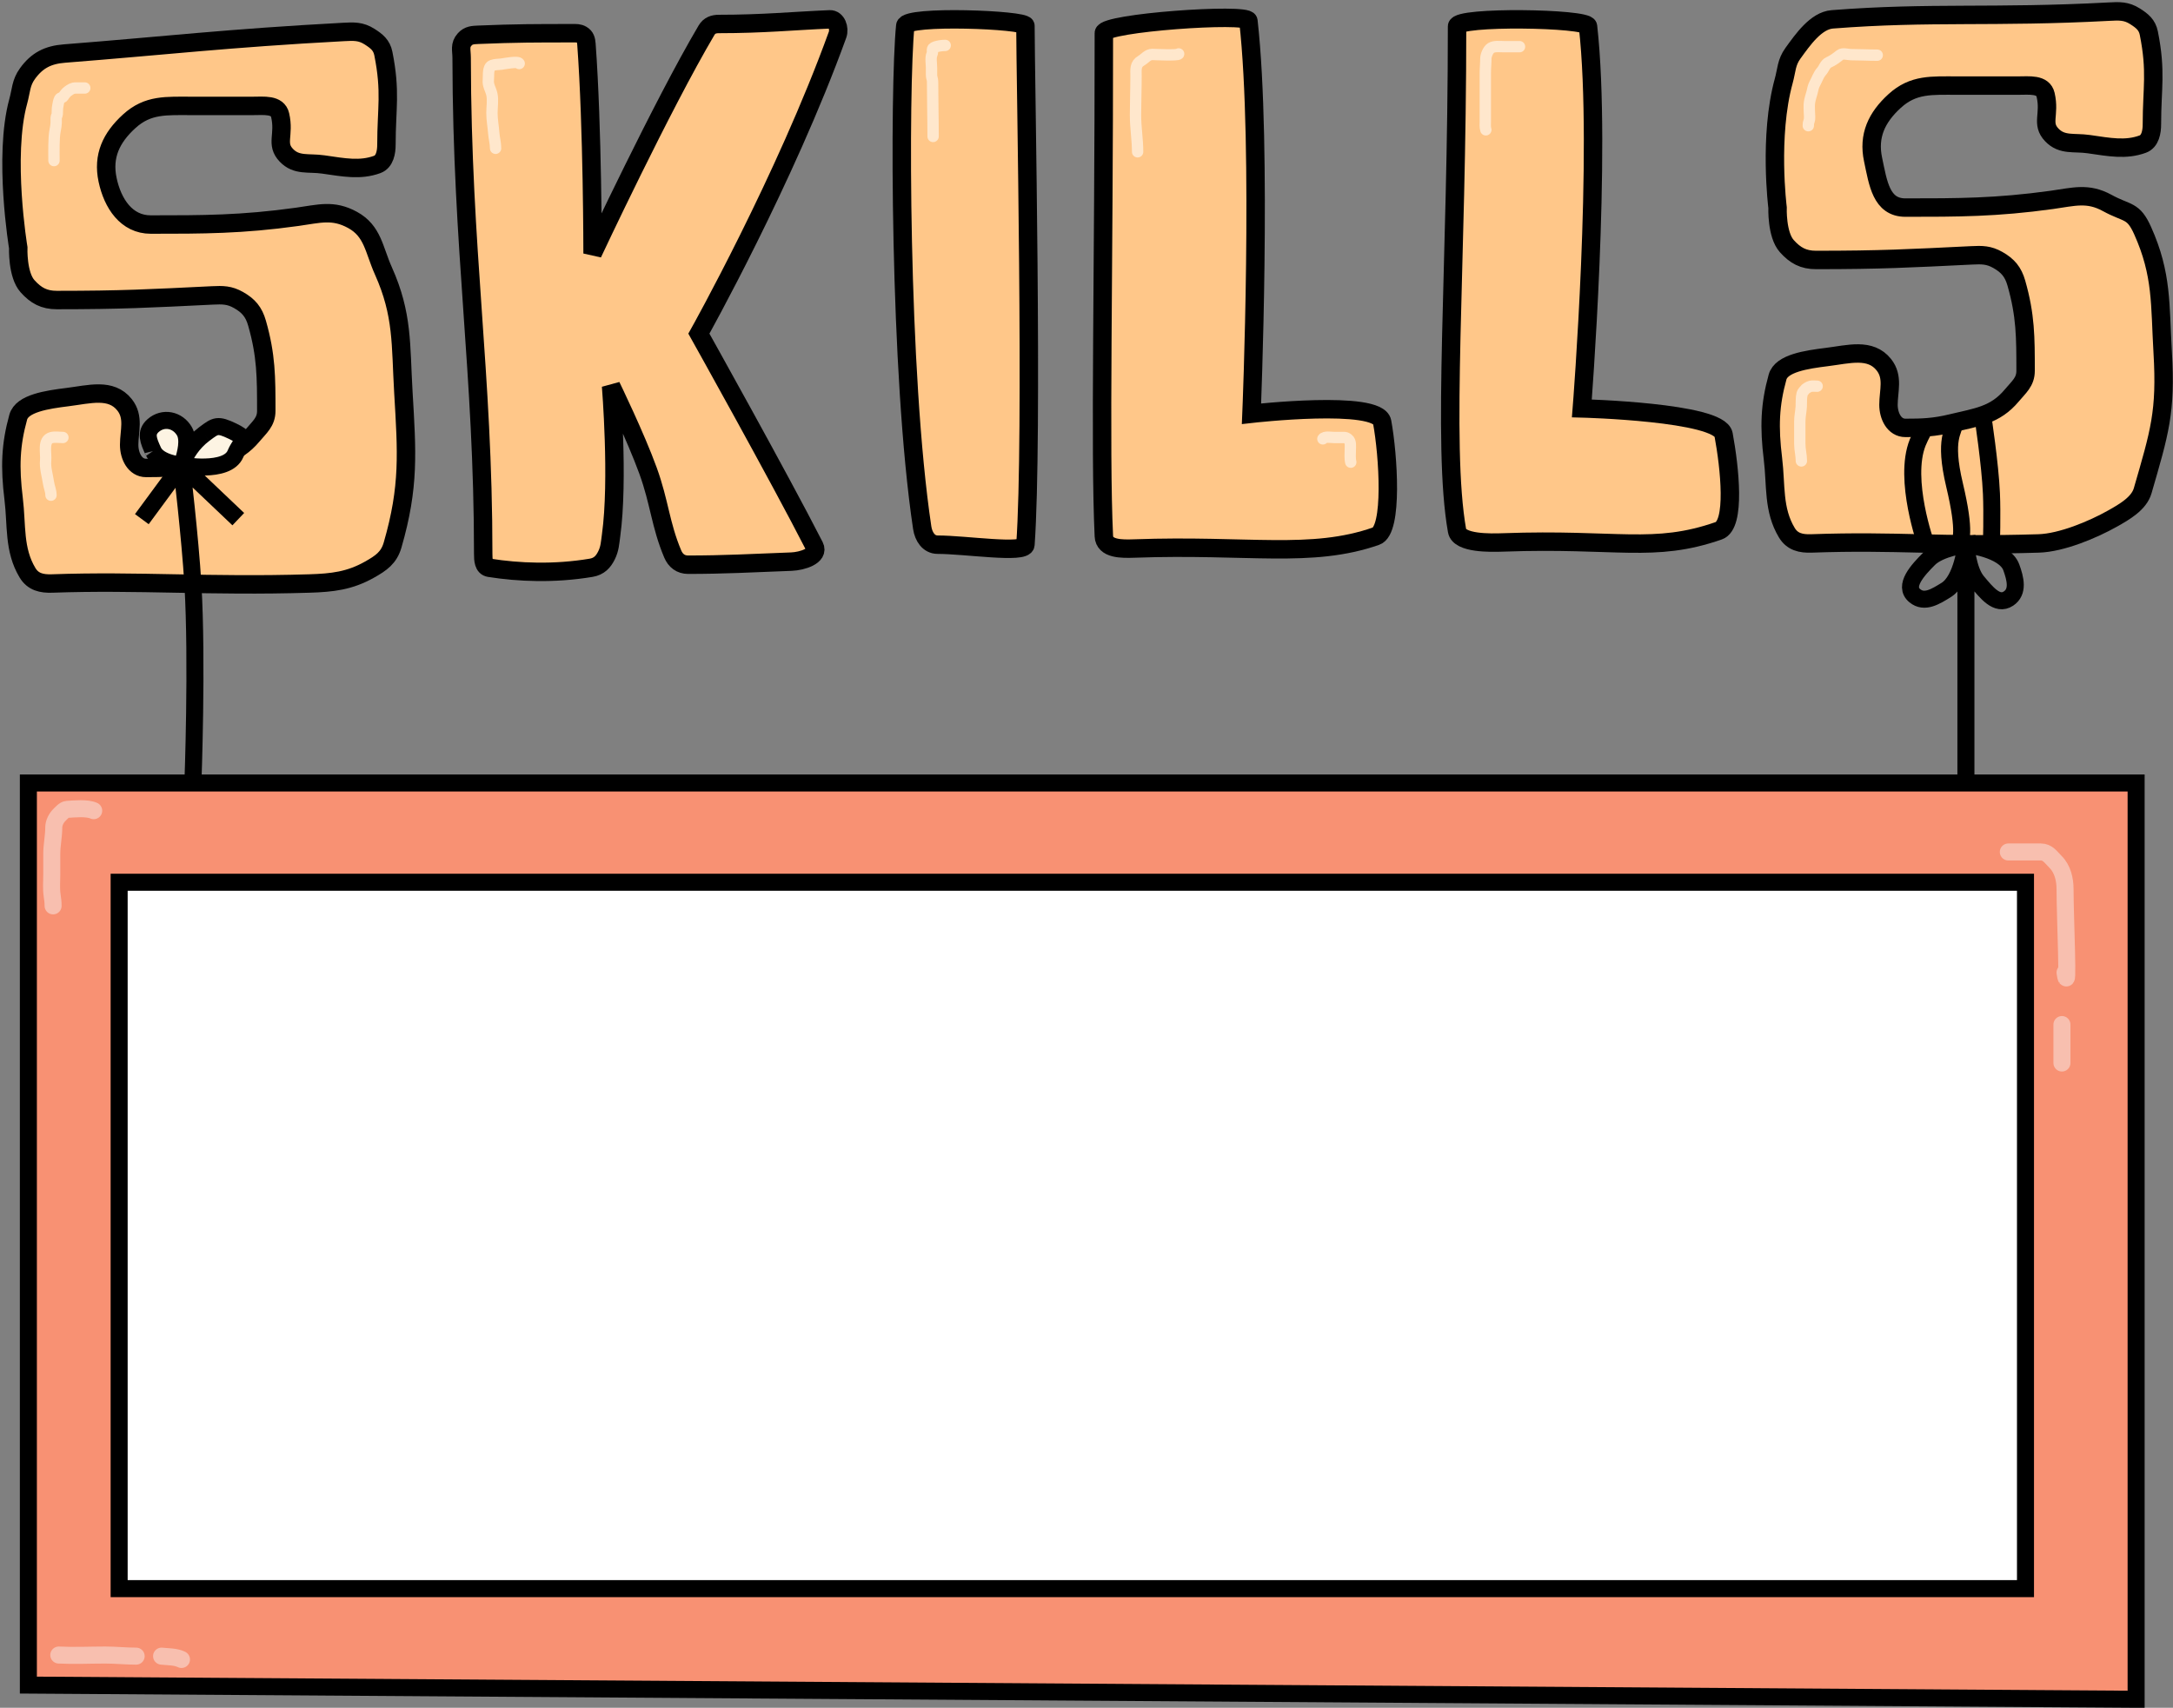 <svg width="383" height="301" viewBox="0 0 383 301" fill="none" xmlns="http://www.w3.org/2000/svg" preserveAspectRatio="none">
<rect x="0" y="0" width="383" height="301" fill="#808080" stroke="none"/>
<path d="M180.736 4.55C180.736 3.464 159.747 2.65 159.557 4.55C158.471 15.412 158.471 65.862 162.544 93.015C162.778 94.573 163.683 96.001 165.259 96.001C170.147 96.001 180.618 97.631 180.736 96.001C182.094 77.266 180.736 12.968 180.736 4.55Z" fill="#FFC789" stroke="black" stroke-width="3.248"/>
<path d="M67.568 9.437C68.926 16.226 68.111 19.119 68.111 25.458C68.111 26.815 67.838 28.494 66.482 28.987C63.495 30.074 60.652 29.518 56.979 28.987C54.383 28.612 52.269 29.26 50.462 27.358C48.541 25.335 50.191 23.828 49.376 20.298C48.924 18.338 46.5 18.669 44.489 18.669H33.899C29.283 18.669 26.072 18.369 22.766 21.384C19.594 24.278 18.074 27.502 18.965 31.703C19.851 35.884 22.293 39.577 26.568 39.577C35.8 39.577 42.588 39.577 52.363 38.219C56.249 37.68 58.697 36.877 62.138 38.762C65.727 40.728 65.895 43.989 67.568 47.723C71.041 55.47 70.599 60.699 71.098 69.174C71.717 79.679 72.184 85.737 69.198 96.055C68.543 98.317 67.175 99.243 65.125 100.4C61.62 102.377 58.557 102.719 54.535 102.843C36.886 103.386 24.395 102.3 9.19 102.843C7.315 102.91 5.811 102.551 4.845 100.943C2.402 96.87 2.978 92.608 2.402 87.909C1.716 82.322 1.859 78.406 3.216 73.518C3.889 71.096 8.244 70.442 11.905 69.988C15.707 69.518 19.57 68.346 21.952 71.346C23.677 73.519 22.766 75.962 22.766 78.406C22.766 80.378 23.781 82.478 25.753 82.478C28.74 82.478 30.791 82.413 33.899 81.664C38.327 80.596 41.567 80.271 44.489 76.776C45.737 75.283 46.932 74.379 46.932 72.432C46.932 66.459 46.932 62.657 45.303 56.955C44.743 54.996 43.817 53.886 42.045 52.882C40.452 51.98 39.257 51.978 37.429 52.067C26.296 52.611 21.409 52.882 10.004 52.882C7.775 52.882 6.332 52.099 4.845 50.438C3.027 48.406 3.216 43.65 3.216 43.65C3.216 43.65 0.542 27.567 3.216 17.855C3.75 15.915 3.665 14.596 4.845 12.967C6.544 10.623 8.476 9.663 11.362 9.437C28.74 8.08 40.144 6.722 60.509 5.636L60.524 5.635C62.343 5.538 63.584 5.472 65.125 6.45C66.397 7.258 67.273 7.959 67.568 9.437Z" fill="#FFC789" stroke="black" stroke-width="3.248"/>
<path d="M378.741 5.854C380.098 12.643 379.284 15.536 379.284 21.875C379.284 23.232 379.01 24.911 377.654 25.404C374.668 26.491 371.824 25.936 368.151 25.404C365.555 25.029 363.441 25.677 361.634 23.775C359.713 21.753 361.363 20.245 360.548 16.715C360.096 14.755 357.673 15.086 355.661 15.086H345.071C340.455 15.086 337.244 14.786 333.938 17.802C330.766 20.695 329.246 23.919 330.137 28.12C331.023 32.301 331.564 36.588 335.839 36.588C345.071 36.588 351.859 36.588 361.634 35.231C365.52 34.691 367.968 33.889 371.409 35.774C374.998 37.739 375.981 36.928 377.654 40.661C381.127 48.408 380.685 53.637 381.184 62.112C381.803 72.618 380.641 76.18 377.654 86.498C377 88.76 374.416 90.229 372.365 91.386C368.861 93.363 363.354 95.658 359.332 95.782C341.682 96.325 334.481 95.239 319.276 95.782C317.401 95.849 315.896 95.49 314.931 93.881C312.487 89.808 313.064 85.546 312.487 80.847C311.802 75.26 311.945 71.344 313.302 66.457C313.975 64.034 318.33 63.38 321.991 62.927C325.792 62.456 329.655 61.284 332.038 64.284C333.763 66.458 332.852 68.9 332.852 71.344C332.852 73.316 333.867 75.417 335.839 75.417C338.826 75.417 340.877 75.352 343.985 74.602C348.413 73.534 351.653 73.209 354.574 69.715C355.823 68.221 357.018 67.317 357.018 65.37C357.018 59.397 357.018 55.596 355.389 49.893C354.829 47.935 353.903 46.824 352.131 45.82C350.538 44.918 349.343 44.916 347.515 45.006C336.382 45.549 331.494 45.82 320.09 45.82C317.861 45.82 316.418 45.038 314.931 43.377C313.113 41.345 313.302 36.588 313.302 36.588C313.302 36.588 311.714 23.984 314.388 14.272C314.922 12.332 314.837 11.013 316.017 9.384C317.716 7.041 320.062 3.636 322.947 3.41C340.325 2.053 351.316 3.139 371.681 2.053L371.696 2.052C373.515 1.955 374.756 1.889 376.297 2.867C377.569 3.675 378.445 4.376 378.741 5.854Z" fill="#FFC789" stroke="black" stroke-width="3.248"/>
<path d="M14.942 15.51C14.418 15.51 13.894 15.51 13.37 15.51C12.724 15.51 12.445 15.755 11.959 16.091C11.665 16.295 11.343 16.719 11.162 17.017C11.027 17.24 10.66 17.17 10.505 17.448C10.323 17.776 10.245 18.406 10.171 18.784C10.085 19.224 10.126 19.643 10.096 20.087C10.079 20.336 9.912 20.532 9.902 20.787C9.891 21.07 9.907 21.355 9.902 21.638C9.895 22.053 9.813 22.492 9.73 22.898C9.558 23.737 9.534 24.714 9.514 25.569C9.493 26.48 9.514 27.393 9.514 28.304" stroke="#FFE7CC" stroke-width="2" stroke-linecap="round"/>
<path d="M84.353 6.127C90.87 5.855 94.448 5.855 100.917 5.855C101.553 5.855 101.993 5.811 102.546 6.127C103.163 6.479 103.308 7.046 103.36 7.756C104.446 22.418 104.446 44.684 104.446 44.684C104.446 44.684 116.665 18.617 124.539 5.312C125.023 4.496 125.763 4.226 126.712 4.226C134.586 4.226 139.745 3.683 146.262 3.411C147.446 3.362 148.023 5.012 147.619 6.127C138.388 31.65 123.182 58.803 123.182 58.803C123.182 58.803 137.301 84.055 143.546 96.274C144.416 97.976 141.384 98.916 139.474 98.989C132.414 99.261 127.526 99.532 121.281 99.532C119.987 99.532 119.068 98.825 118.566 97.632C116.394 92.473 116.257 88.584 114.221 82.969C112.053 76.987 107.705 68.035 107.705 68.035C107.705 68.035 109.062 84.598 107.705 94.373C107.52 95.702 107.49 96.704 106.89 97.903C106.347 98.989 105.628 99.833 104.175 100.075C97.658 101.162 91.413 100.89 86.254 100.075C85.222 99.913 85.168 98.676 85.168 97.632C85.168 65.591 81.416 44.261 81.366 10.199C81.364 8.821 80.983 7.962 81.909 6.941C82.581 6.2 83.339 6.169 84.335 6.127L84.353 6.127Z" fill="#FFC789" stroke="black" stroke-width="3.248"/>
<path d="M194.559 5.821C194.559 4.004 219.873 2.228 220.037 3.682C222.543 25.85 220.58 72.921 220.58 72.921C220.58 72.921 242.871 70.378 243.609 74.376C244.683 80.19 245.563 93.439 242.535 94.496C231.078 98.494 219.979 95.95 199.93 96.677C197.672 96.758 194.667 96.786 194.559 94.496C193.843 79.232 194.564 48.341 194.559 5.821Z" fill="#FFC789" stroke="black" stroke-width="3.248"/>
<path d="M256.813 4.641C256.813 2.824 279.729 3.186 279.893 4.64C282.399 26.808 278.807 71.98 278.807 71.98C278.807 71.98 303.049 72.598 303.787 76.596C304.861 82.41 305.962 92.49 302.934 93.547C291.477 97.544 285.008 94.876 264.959 95.603C262.702 95.684 257.213 95.804 256.813 93.547C254.098 78.225 256.818 47.161 256.813 4.641Z" fill="#FFC789" stroke="black" stroke-width="3.248"/>
<path d="M91.511 11.195C91.397 10.739 88.765 11.246 88.416 11.296C87.793 11.384 87.329 11.324 86.732 11.539C85.928 11.828 86.152 13.373 86.073 14.076C85.964 15.066 86.49 15.7 86.696 16.626C86.915 17.61 86.708 18.908 86.708 19.911C86.708 21.126 86.934 22.229 87.022 23.415C87.091 24.341 87.348 25.209 87.348 26.137" stroke="#FFE7CC" stroke-width="2" stroke-linecap="round"/>
<path d="M166.596 8.004C166.035 8.004 165.368 8.106 164.838 8.282C164.014 8.557 164.531 8.962 164.256 9.581C163.984 10.192 164.184 11.275 164.184 11.946C164.184 12.377 164.184 12.808 164.184 13.239C164.184 13.616 164.369 13.987 164.369 14.357C164.369 17.562 164.462 20.821 164.462 24.05" stroke="#FFE7CC" stroke-width="2" stroke-linecap="round"/>
<path d="M207.743 9.505C207.665 9.82 203.472 9.598 203.106 9.598C202.273 9.598 201.795 10.321 201.158 10.69C200.065 11.323 200.23 12.237 200.23 13.4C200.23 15.67 200.138 18.009 200.138 20.316C200.138 22.5 200.509 24.595 200.509 26.757" stroke="#FFE7CC" stroke-width="2" stroke-linecap="round"/>
<path d="M267.822 8.226C266.901 8.226 265.98 8.226 265.06 8.226C264.369 8.226 263.4 8.086 262.792 8.463C262.286 8.777 261.886 9.771 261.886 10.338C261.886 11.171 261.793 12.017 261.793 12.863C261.793 14.886 261.793 16.91 261.793 18.933C261.793 19.754 261.793 20.575 261.793 21.396C261.793 21.893 261.73 22.413 261.886 22.88" stroke="#FFE7CC" stroke-width="2" stroke-linecap="round"/>
<path d="M330.871 9.725C329.329 9.725 327.819 9.633 326.28 9.633C325.72 9.633 324.77 9.317 324.327 9.679C323.768 10.136 322.997 10.706 322.343 10.983C321.673 11.266 321.506 12.092 321.039 12.601C320.511 13.175 320.236 14.073 319.854 14.755C319.566 15.269 319.525 15.775 319.37 16.331C319.203 16.93 319.016 17.457 318.927 18.073C318.851 18.596 318.906 19.163 318.906 19.691C318.906 20.163 319.032 20.849 318.865 21.299C318.746 21.618 318.721 21.802 318.721 22.154" stroke="#FFE7CC" stroke-width="2" stroke-linecap="round"/>
<path d="M320.281 68.069C319.911 68.069 319.48 68.006 319.116 68.089C318.804 68.16 318.203 68.516 318.044 68.774C317.906 69 317.708 69.125 317.637 69.393C317.442 70.128 317.523 70.903 317.477 71.655C317.422 72.57 317.22 73.409 317.22 74.329C317.22 75.619 317.22 76.909 317.22 78.199C317.22 79.255 317.498 80.218 317.498 81.239" stroke="#FFE7CC" stroke-width="2" stroke-linecap="round"/>
<path d="M233.161 77.349C233.424 76.882 234.652 77.107 235.096 77.107C235.658 77.107 236.221 77.107 236.784 77.107C237.216 77.107 237.28 77.15 237.599 77.389C238.139 77.794 237.997 78.656 237.997 79.247C237.997 79.965 237.904 80.761 238.078 81.46" stroke="#FFE7CC" stroke-width="2" stroke-linecap="round"/>
<path d="M11.088 77.106C10.467 77.106 9.668 76.972 9.073 77.13C7.486 77.554 8.173 79.853 8.047 81.141C7.917 82.47 8.357 83.755 8.544 85.067C8.654 85.832 8.987 86.508 8.987 87.278" stroke="#FFE7CC" stroke-width="2" stroke-linecap="round"/>
<path fill-rule="evenodd" clip-rule="evenodd" d="M21 138H5V297L376.5 299.5V138H357H349.5H346.5H34H21ZM357 155.5H21V280H357V155.5Z" fill="#F89173"/>
<path fill-rule="evenodd" clip-rule="evenodd" d="M32 82C32 82 27.99 81.669 27 79.501L26.997 79.494C26.187 77.721 25.531 76.283 27 75.001C28.778 73.449 31.309 73.963 32.5 76C33.368 77.484 32.7 80.004 32.278 81.253C32.737 80.174 33.829 78.129 36 76.5L36.08 76.44C38.009 74.992 38.354 74.733 41 76C43.222 77.064 42.983 77.442 42.304 78.519C42.061 78.903 41.763 79.376 41.5 80C40.026 83.5 32 82 32 82Z" fill="#FDF4E3"/>
<path d="M21 155.5H357V280H21V155.5Z" fill="white"/>
<path d="M34 138H21H5V297L376.5 299.5V138H357H349.5H346.5M34 138C34 138 34.809 116.644 34 103C33.512 94.776 32 82 32 82M34 138H346.5M32 82C32 82 27.99 81.669 27 79.501M32 82C32 82 40.026 83.5 41.5 80C41.763 79.376 42.061 78.903 42.304 78.519C42.983 77.442 43.222 77.064 41 76C38.354 74.733 38.009 74.992 36.08 76.44M32 82L25 91.5M32 82L42 91.5M32 82C32 82 32.081 81.715 32.278 81.253M32 82C32 82 32.122 81.713 32.278 81.253M27 79.501L26.997 79.494M27 79.501C26.999 79.499 26.998 79.496 26.997 79.494M36 76.5C33.829 78.129 32.737 80.174 32.278 81.253M36 76.5C36.027 76.48 36.054 76.46 36.08 76.44M36 76.5L36.08 76.44M26.997 79.494C26.187 77.721 25.531 76.283 27 75.001C28.778 73.449 31.309 73.963 32.5 76C33.368 77.484 32.7 80.004 32.278 81.253M344.5 74.5C344.5 76 342.5 77.1 344.5 85.5C346.5 93.9 345.667 95.667 345 96M339.5 96C339.5 96 335.38 84.549 338 78C338.486 76.784 339.5 75 339.5 75M346.5 138V96M346.5 96C346.5 96 346.786 100.472 348.5 102.5C350.079 104.369 351.962 106.853 354 105.5C355.797 104.307 355.236 102.027 354.5 100C353.308 96.717 346.5 96 346.5 96ZM346.5 96C346.5 96 341.923 96.577 340 98.5C338.077 100.423 335.397 103.276 337.5 105C339.188 106.384 341.142 105.146 343 104C345.902 102.209 346.5 96 346.5 96ZM351 96C351 96 351.155 90.511 351 87C350.766 81.701 349.5 73.5 349.5 73.5M21 155.5H357V280H21V155.5Z" stroke="black" stroke-width="3"/>
<path d="M16.515 142.885C15.3 142.339 13.13 142.582 11.823 142.651C11.345 142.676 10.755 143.354 10.441 143.667C9.913 144.195 9.476 145.053 9.476 145.824C9.476 147.39 9.125 148.939 9.125 150.497C9.125 151.716 9.125 152.934 9.125 154.153C9.125 155.336 9.011 156.593 9.183 157.763C9.278 158.408 9.359 159.006 9.359 159.66" stroke="#F8BFAF" stroke-width="3" stroke-linecap="round"/>
<path d="M10.363 291.703C13.111 291.841 15.784 291.703 18.544 291.703C20.41 291.703 22.163 291.898 23.998 291.898" stroke="#F8BFAF" stroke-width="3" stroke-linecap="round"/>
<path d="M28.479 291.898C29.624 292.026 30.967 291.974 31.985 292.483" stroke="#F8BFAF" stroke-width="3" stroke-linecap="round"/>
<path d="M353.974 150.16C355.883 150.16 357.793 150.16 359.702 150.16C360.914 150.16 361.451 151.064 362.307 151.919C363.563 153.176 363.973 155.018 363.973 156.745C363.973 161.633 364.664 176.248 363.973 171.409" stroke="#F8BFAF" stroke-width="3" stroke-linecap="round"/>
<path d="M363.425 180.58V187.355" stroke="#F8BFAF" stroke-width="3" stroke-linecap="round"/>
</svg>
